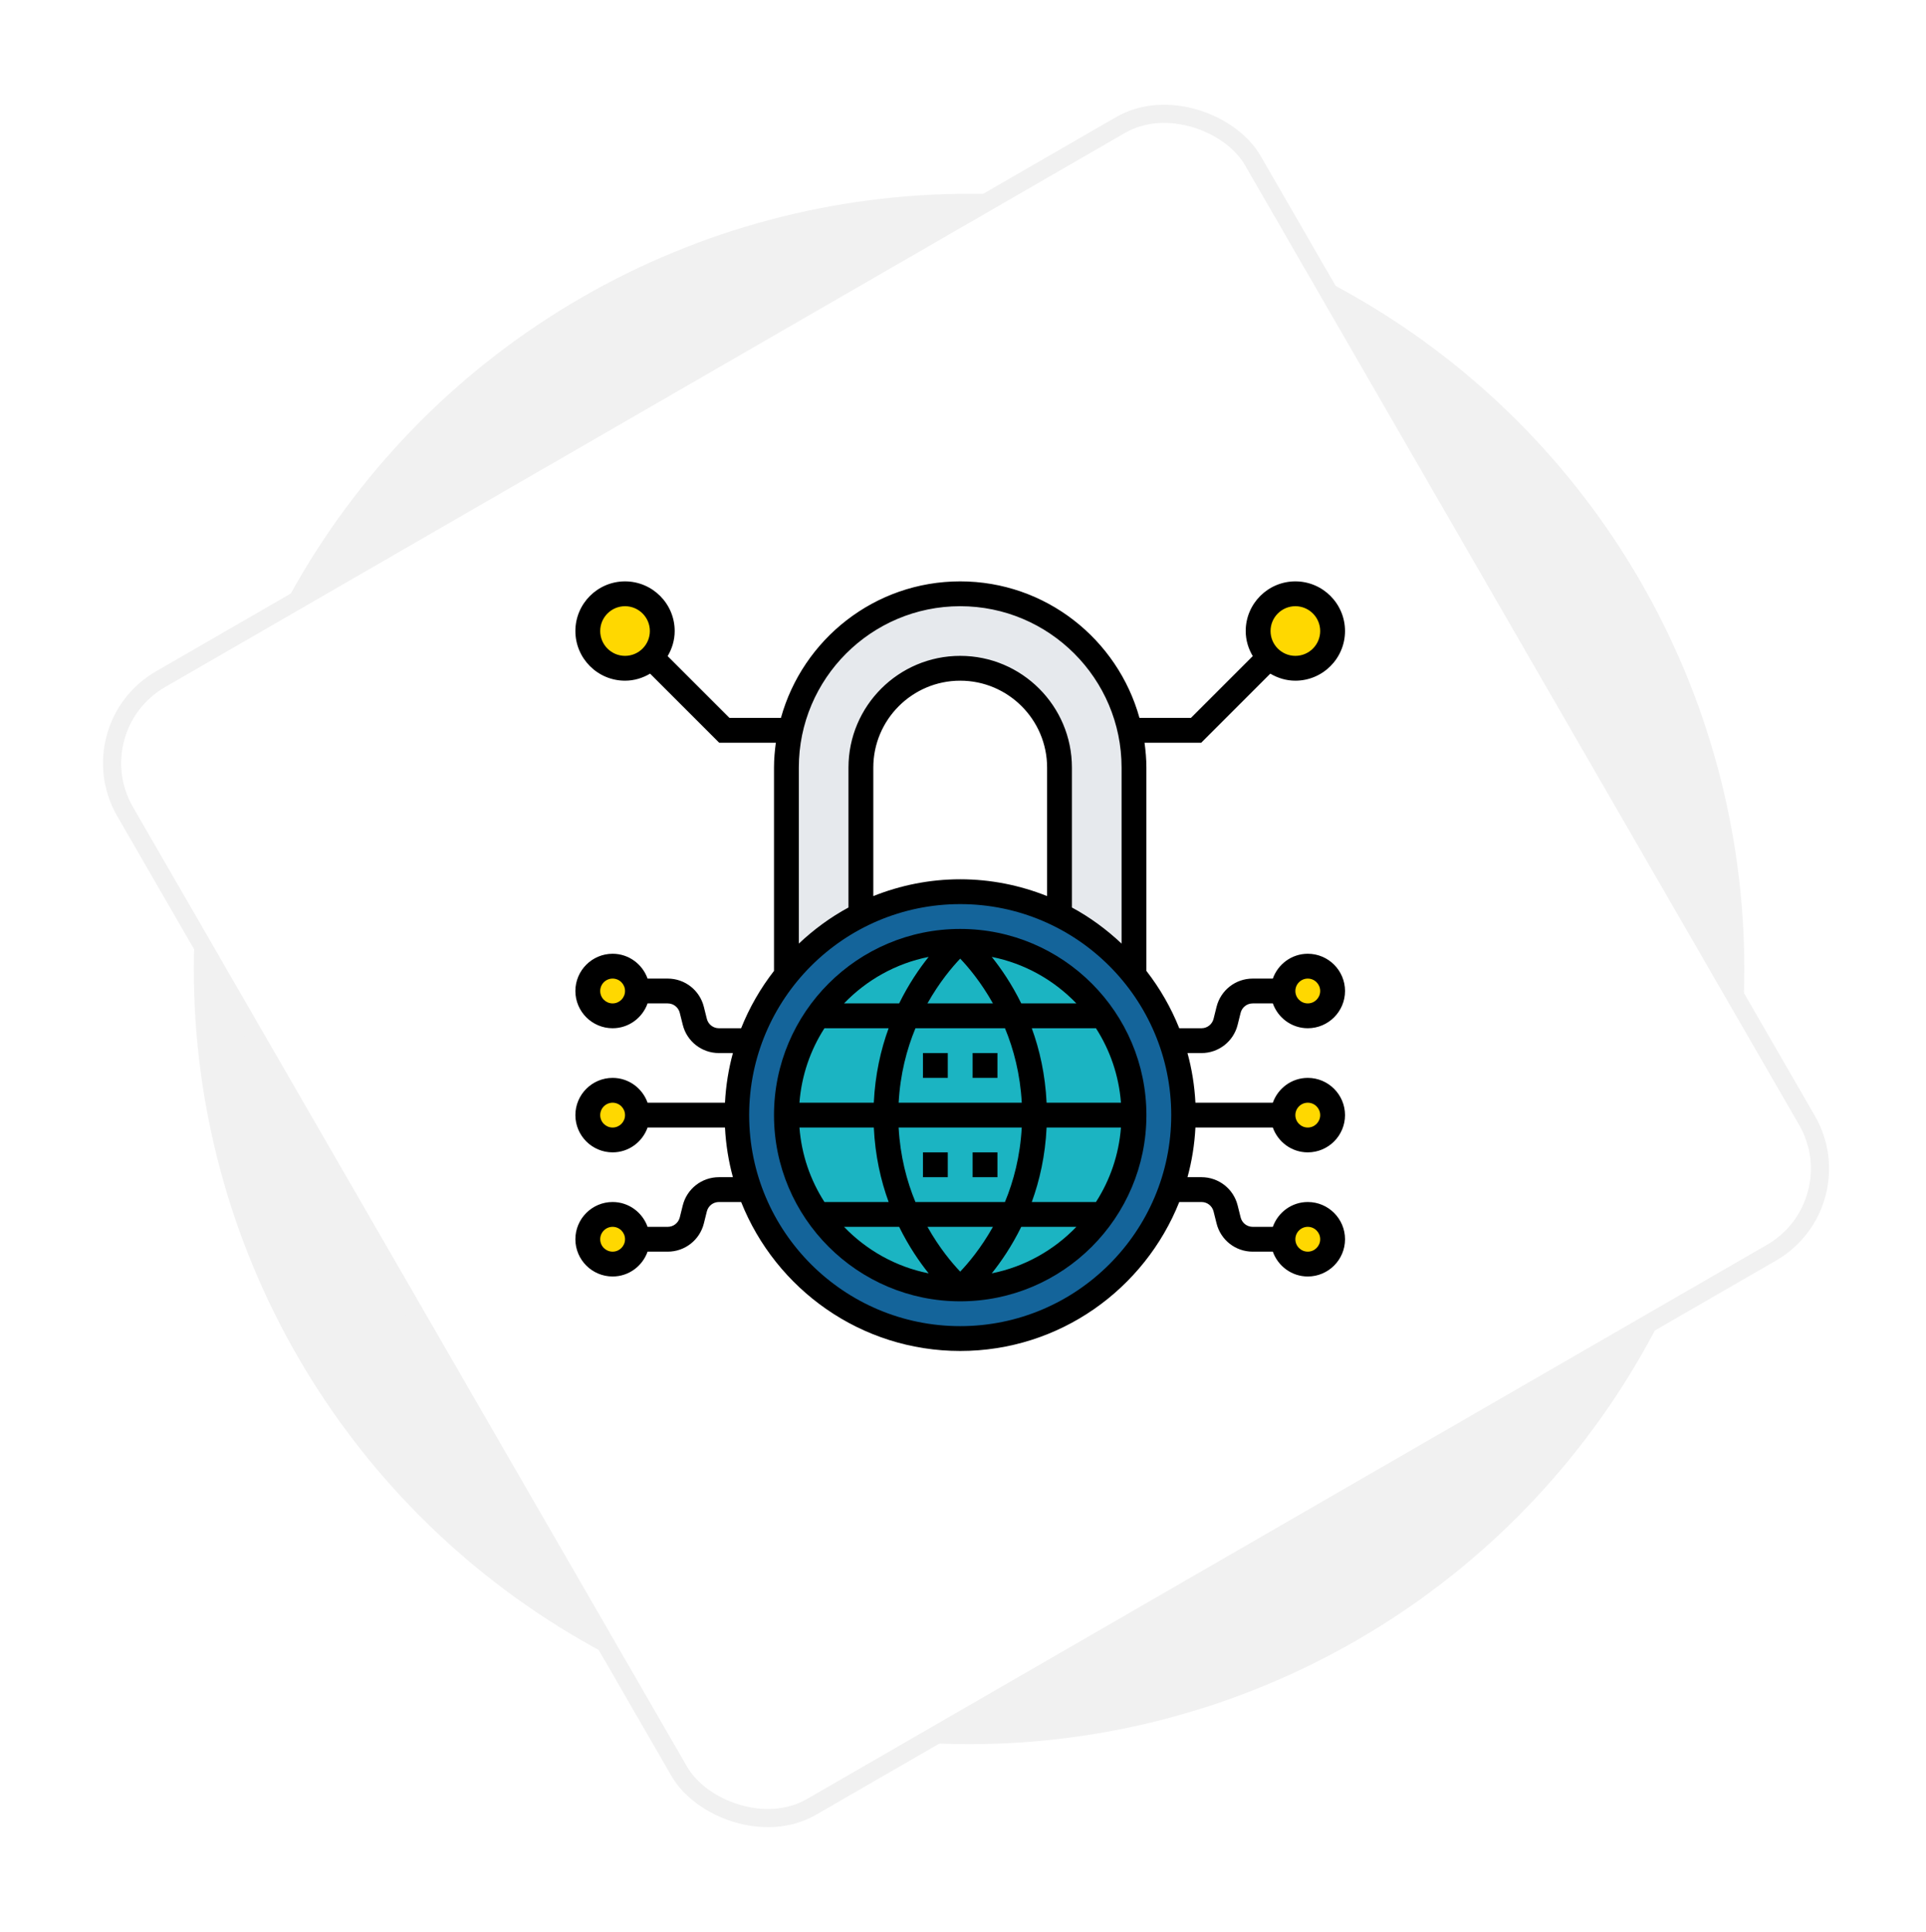 <?xml version="1.0" encoding="UTF-8"?>
<svg width="318px" height="319px" viewBox="0 0 318 319" version="1.1" xmlns="http://www.w3.org/2000/svg" xmlns:xlink="http://www.w3.org/1999/xlink">
    <!-- Generator: Sketch 58 (84663) - https://sketch.com -->
    <title>Group 3</title>
    <desc>Created with Sketch.</desc>
    <defs>
        <rect id="path-1" x="40" y="40" width="215" height="215" rx="16"></rect>
        <filter x="-12.6%" y="-12.6%" width="125.1%" height="125.1%" filterUnits="objectBoundingBox" id="filter-3">
            <feMorphology radius="1.5" operator="dilate" in="SourceAlpha" result="shadowSpreadOuter1"></feMorphology>
            <feOffset dx="0" dy="0" in="shadowSpreadOuter1" result="shadowOffsetOuter1"></feOffset>
            <feGaussianBlur stdDeviation="8.5" in="shadowOffsetOuter1" result="shadowBlurOuter1"></feGaussianBlur>
            <feComposite in="shadowBlurOuter1" in2="SourceAlpha" operator="out" result="shadowBlurOuter1"></feComposite>
            <feColorMatrix values="0 0 0 0 0   0 0 0 0 0   0 0 0 0 0  0 0 0 0.147 0" type="matrix" in="shadowBlurOuter1"></feColorMatrix>
        </filter>
    </defs>
    <g id="desktop" stroke="none" stroke-width="1" fill="none" fill-rule="evenodd">
        <g id="cloud_security" transform="translate(-208, -4847)">
            <g id="Group-3" transform="translate(220, 4859)">
                <g id="Group-18">
                    <circle id="Oval" fill="#F1F1F1" cx="148" cy="148" r="128"></circle>
                    <mask id="mask-2" fill="white">
                        <use xlink:href="#path-1"></use>
                    </mask>
                    <g id="Rectangle" fill-rule="nonzero" transform="translate(147.5, 147.5) rotate(-30) translate(-147.5, -147.5) ">
                        <use fill="black" fill-opacity="1" filter="url(#filter-3)" xlink:href="#path-1"></use>
                        <use stroke="#F1F1F1" stroke-width="3" fill="#FFFFFF" xlink:href="#path-1"></use>
                    </g>
                    <g id="network-(1)" mask="url(#mask-2)">
                        <g transform="translate(83, 84)">
                            <path d="M92.232,30.744 L92.232,64.952 C88.912,60.832 84.73,57.45 79.934,55.093 L79.934,30.744 C79.934,21.685 72.597,14.347 63.538,14.347 C59.008,14.347 54.909,16.192 51.937,19.143 C48.985,22.115 47.141,26.214 47.141,30.744 L47.141,55.093 C42.345,57.45 38.164,60.832 34.843,64.952 L34.843,30.744 C34.843,28.633 35.069,26.583 35.499,24.595 C36.708,19.143 39.434,14.265 43.247,10.453 C48.453,5.267 55.626,2.05 63.538,2.05 C77.27,2.05 88.748,11.703 91.576,24.595 C92.007,26.583 92.232,28.633 92.232,30.744 Z" id="Path" fill="#E6E9ED" fill-rule="nonzero"></path>
                            <path d="M79.934,55.093 C84.73,57.45 88.912,60.832 92.232,64.952 C92.232,64.952 92.253,64.952 92.232,64.972 C94.855,68.19 96.926,71.859 98.319,75.835 C99.693,79.688 100.43,83.829 100.43,88.133 C100.43,92.437 99.693,96.577 98.319,100.43 C93.257,114.757 79.606,125.026 63.538,125.026 C47.469,125.026 33.818,114.757 28.756,100.43 C27.383,96.577 26.645,92.437 26.645,88.133 C26.645,83.829 27.383,79.688 28.756,75.835 C30.15,71.859 32.22,68.19 34.843,64.972 C34.823,64.952 34.843,64.952 34.843,64.952 C38.164,60.832 42.345,57.45 47.141,55.093 C52.08,52.634 57.635,51.24 63.538,51.24 C69.44,51.24 74.995,52.634 79.934,55.093 Z" id="Path" fill="#14649A" fill-rule="nonzero"></path>
                            <circle id="Oval" fill="#1BB4C2" fill-rule="nonzero" cx="63.538" cy="88.133" r="28.694"></circle>
                            <g id="Group" stroke-width="1" fill="none" fill-rule="evenodd" transform="translate(2.05, 2.05)">
                                <path d="M116.827,0 C120.23,0 122.976,2.746 122.976,6.149 C122.976,9.551 120.23,12.298 116.827,12.298 C115.126,12.298 113.589,11.601 112.482,10.494 C111.375,9.387 110.678,7.85 110.678,6.149 C110.678,2.746 113.425,0 116.827,0 Z" id="Path" fill="#FFD800" fill-rule="nonzero"></path>
                                <path d="M6.149,0 C9.551,0 12.298,2.746 12.298,6.149 C12.298,7.85 11.601,9.387 10.494,10.494 C9.387,11.601 7.85,12.298 6.149,12.298 C2.746,12.298 0,9.551 0,6.149 C0,2.746 2.746,0 6.149,0 Z" id="Path" fill="#FFD800" fill-rule="nonzero"></path>
                                <circle id="Oval" fill="#FFD800" fill-rule="nonzero" cx="4.099" cy="86.083" r="4.099"></circle>
                                <circle id="Oval" fill="#FFD800" fill-rule="nonzero" cx="4.099" cy="65.587" r="4.099"></circle>
                                <circle id="Oval" fill="#FFD800" fill-rule="nonzero" cx="4.099" cy="106.579" r="4.099"></circle>
                                <circle id="Oval" fill="#FFD800" fill-rule="nonzero" cx="118.877" cy="86.083" r="4.099"></circle>
                                <circle id="Oval" fill="#FFD800" fill-rule="nonzero" cx="118.877" cy="65.587" r="4.099"></circle>
                                <circle id="Oval" fill="#FFD800" fill-rule="nonzero" cx="118.877" cy="106.579" r="4.099"></circle>
                            </g>
                            <path d="M63.538,57.389 C46.585,57.389 32.794,71.181 32.794,88.133 C32.794,105.085 46.585,118.877 63.538,118.877 C80.49,118.877 94.282,105.085 94.282,88.133 C94.282,71.181 80.49,57.389 63.538,57.389 Z M63.538,113.972 C62.218,112.589 60.109,110.096 58.133,106.579 L68.944,106.579 C66.967,110.098 64.858,112.591 63.538,113.972 Z M56.145,102.48 C54.712,99.022 53.628,94.903 53.372,90.182 L73.7,90.182 C73.445,94.903 72.359,99.022 70.926,102.48 L56.145,102.48 Z M36.997,90.182 L49.274,90.182 C49.496,94.831 50.428,98.938 51.722,102.48 L41.123,102.48 C38.807,98.877 37.342,94.687 36.997,90.182 Z M63.538,62.293 C64.858,63.677 66.969,66.169 68.942,69.686 L58.131,69.686 C60.107,66.169 62.218,63.677 63.538,62.293 Z M70.931,73.786 C72.363,77.243 73.447,81.363 73.704,86.083 L53.376,86.083 C53.63,81.363 54.716,77.243 56.149,73.786 L70.931,73.786 Z M49.272,86.083 L36.995,86.083 C37.342,81.578 38.805,77.389 41.121,73.786 L51.72,73.786 C50.426,77.327 49.494,81.435 49.272,86.083 L49.272,86.083 Z M77.803,90.182 L90.08,90.182 C89.734,94.687 88.27,98.877 85.954,102.48 L75.356,102.48 C76.649,98.938 77.581,94.831 77.803,90.182 L77.803,90.182 Z M77.803,86.083 C77.581,81.435 76.649,77.327 75.356,73.786 L85.954,73.786 C88.268,77.389 89.734,81.578 90.08,86.083 L77.803,86.083 Z M82.72,69.686 L73.618,69.686 C72.045,66.489 70.287,63.925 68.748,62.007 C74.183,63.089 79.016,65.837 82.72,69.686 Z M58.328,62.007 C56.788,63.925 55.032,66.489 53.458,69.686 L44.355,69.686 C48.059,65.837 52.892,63.089 58.328,62.007 Z M44.355,106.579 L53.458,106.579 C55.03,109.777 56.788,112.341 58.328,114.259 C52.892,113.177 48.059,110.428 44.355,106.579 Z M68.748,114.259 C70.287,112.341 72.045,109.777 73.618,106.579 L82.72,106.579 C79.016,110.428 74.183,113.177 68.748,114.259 Z" id="Shape" fill="#000000" fill-rule="nonzero"></path>
                            <polygon id="Path" fill="#000000" fill-rule="nonzero" points="57.389 77.885 61.488 77.885 61.488 81.984 57.389 81.984"></polygon>
                            <polygon id="Path" fill="#000000" fill-rule="nonzero" points="65.587 77.885 69.686 77.885 69.686 81.984 65.587 81.984"></polygon>
                            <polygon id="Path" fill="#000000" fill-rule="nonzero" points="57.389 94.282 61.488 94.282 61.488 98.381 57.389 98.381"></polygon>
                            <polygon id="Path" fill="#000000" fill-rule="nonzero" points="65.587 94.282 69.686 94.282 69.686 98.381 65.587 98.381"></polygon>
                            <path d="M103.378,77.885 C106.204,77.885 108.658,75.968 109.344,73.228 L109.838,71.24 C110.07,70.326 110.887,69.686 111.83,69.686 L115.157,69.686 C116.005,72.066 118.26,73.786 120.928,73.786 C124.318,73.786 127.077,71.027 127.077,67.637 C127.077,64.247 124.318,61.488 120.928,61.488 C118.26,61.488 116.005,63.208 115.157,65.587 L111.83,65.587 C109.004,65.587 106.551,67.504 105.864,70.244 L105.37,72.232 C105.138,73.146 104.321,73.786 103.378,73.786 L99.705,73.786 C98.342,70.363 96.505,67.186 94.28,64.319 L94.28,30.744 C94.28,29.35 94.155,27.989 93.974,26.645 L103.326,26.645 L114.737,15.235 C115.958,15.956 117.36,16.397 118.877,16.397 C123.398,16.397 127.075,12.72 127.075,8.198 C127.075,3.677 123.398,0 118.877,0 C114.355,0 110.678,3.677 110.678,8.198 C110.678,9.715 111.119,11.117 111.841,12.337 L101.631,22.546 L93.138,22.546 C89.537,9.565 77.649,0 63.538,0 C49.426,0 37.538,9.565 33.937,22.546 L25.444,22.546 L15.235,12.337 C15.956,11.117 16.397,9.715 16.397,8.198 C16.397,3.677 12.72,0 8.198,0 C3.677,0 0,3.677 0,8.198 C0,12.72 3.677,16.397 8.198,16.397 C9.715,16.397 11.117,15.956 12.337,15.235 L23.747,26.645 L33.099,26.645 C32.919,27.989 32.794,29.35 32.794,30.744 L32.794,64.319 C30.568,67.186 28.731,70.363 27.368,73.786 L23.695,73.786 C22.753,73.786 21.937,73.146 21.707,72.234 L21.209,70.242 C20.527,67.504 18.071,65.587 15.245,65.587 L11.92,65.587 C11.072,63.208 8.817,61.488 6.149,61.488 C2.759,61.488 0,64.247 0,67.637 C0,71.027 2.759,73.786 6.149,73.786 C8.817,73.786 11.072,72.066 11.92,69.686 L15.247,69.686 C16.19,69.686 17.006,70.326 17.235,71.238 L17.733,73.23 C18.416,75.968 20.871,77.885 23.697,77.885 L26.009,77.885 C25.288,80.519 24.847,83.259 24.7,86.083 L11.92,86.083 C11.072,83.704 8.817,81.984 6.149,81.984 C2.759,81.984 0,84.743 0,88.133 C0,91.523 2.759,94.282 6.149,94.282 C8.817,94.282 11.072,92.562 11.92,90.182 L24.7,90.182 C24.847,93.007 25.29,95.747 26.009,98.381 L23.697,98.381 C20.871,98.381 18.418,100.297 17.731,103.037 L17.237,105.026 C17.006,105.94 16.188,106.579 15.245,106.579 L11.92,106.579 C11.072,104.2 8.817,102.48 6.149,102.48 C2.759,102.48 0,105.239 0,108.629 C0,112.019 2.759,114.778 6.149,114.778 C8.817,114.778 11.072,113.058 11.92,110.678 L15.247,110.678 C18.073,110.678 20.527,108.762 21.213,106.022 L21.707,104.034 C21.937,103.119 22.755,102.48 23.697,102.48 L27.37,102.48 C33.097,116.866 47.135,127.075 63.538,127.075 C79.941,127.075 93.978,116.866 99.707,102.48 L103.38,102.48 C104.323,102.48 105.138,103.119 105.368,104.032 L105.866,106.024 C106.548,108.762 109.004,110.678 111.83,110.678 L115.157,110.678 C116.005,113.058 118.26,114.778 120.928,114.778 C124.318,114.778 127.077,112.019 127.077,108.629 C127.077,105.239 124.318,102.48 120.928,102.48 C118.26,102.48 116.005,104.2 115.157,106.579 L111.83,106.579 C110.887,106.579 110.072,105.94 109.842,105.028 L109.344,103.035 C108.66,100.297 106.204,98.381 103.378,98.381 L101.066,98.381 C101.787,95.747 102.228,93.007 102.375,90.182 L115.155,90.182 C116.003,92.562 118.258,94.282 120.926,94.282 C124.316,94.282 127.075,91.523 127.075,88.133 C127.075,84.743 124.316,81.984 120.926,81.984 C118.258,81.984 116.003,83.704 115.155,86.083 L102.375,86.083 C102.228,83.259 101.785,80.519 101.066,77.885 L103.378,77.885 Z M120.926,65.587 C122.058,65.587 122.976,66.505 122.976,67.637 C122.976,68.768 122.058,69.686 120.926,69.686 C119.795,69.686 118.877,68.768 118.877,67.637 C118.877,66.505 119.795,65.587 120.926,65.587 Z M118.877,4.099 C121.138,4.099 122.976,5.938 122.976,8.198 C122.976,10.459 121.138,12.298 118.877,12.298 C116.616,12.298 114.778,10.459 114.778,8.198 C114.778,5.938 116.616,4.099 118.877,4.099 Z M8.198,12.298 C5.938,12.298 4.099,10.459 4.099,8.198 C4.099,5.938 5.938,4.099 8.198,4.099 C10.459,4.099 12.298,5.938 12.298,8.198 C12.298,10.459 10.459,12.298 8.198,12.298 Z M6.149,69.686 C5.017,69.686 4.099,68.768 4.099,67.637 C4.099,66.505 5.017,65.587 6.149,65.587 C7.28,65.587 8.198,66.505 8.198,67.637 C8.198,68.768 7.28,69.686 6.149,69.686 Z M6.149,110.678 C5.017,110.678 4.099,109.76 4.099,108.629 C4.099,107.497 5.017,106.579 6.149,106.579 C7.28,106.579 8.198,107.497 8.198,108.629 C8.198,109.76 7.28,110.678 6.149,110.678 Z M120.926,106.579 C122.058,106.579 122.976,107.497 122.976,108.629 C122.976,109.76 122.058,110.678 120.926,110.678 C119.795,110.678 118.877,109.76 118.877,108.629 C118.877,107.497 119.795,106.579 120.926,106.579 Z M63.538,4.099 C78.229,4.099 90.182,16.052 90.182,30.744 L90.182,59.811 C87.721,57.493 84.983,55.468 81.984,53.849 L81.984,30.744 C81.984,20.572 73.71,12.298 63.538,12.298 C53.365,12.298 45.091,20.572 45.091,30.744 L45.091,53.849 C42.093,55.468 39.354,57.493 36.893,59.811 L36.893,30.744 C36.893,16.052 48.846,4.099 63.538,4.099 Z M77.885,51.964 C73.439,50.193 68.606,49.19 63.538,49.19 C58.469,49.19 53.636,50.193 49.19,51.964 L49.19,30.744 C49.19,22.835 55.628,16.397 63.538,16.397 C71.447,16.397 77.885,22.835 77.885,30.744 L77.885,51.964 Z M6.149,90.182 C5.017,90.182 4.099,89.264 4.099,88.133 C4.099,87.001 5.017,86.083 6.149,86.083 C7.28,86.083 8.198,87.001 8.198,88.133 C8.198,89.264 7.28,90.182 6.149,90.182 Z M63.538,122.976 C44.325,122.976 28.694,107.346 28.694,88.133 C28.694,68.92 44.325,53.29 63.538,53.29 C82.751,53.29 98.381,68.92 98.381,88.133 C98.381,107.346 82.751,122.976 63.538,122.976 Z M120.926,86.083 C122.058,86.083 122.976,87.001 122.976,88.133 C122.976,89.264 122.058,90.182 120.926,90.182 C119.795,90.182 118.877,89.264 118.877,88.133 C118.877,87.001 119.795,86.083 120.926,86.083 Z" id="Shape" fill="#000000" fill-rule="nonzero"></path>
                        </g>
                    </g>
                </g>
                <g id="clouds"></g>
            </g>
        </g>
    </g>
</svg>